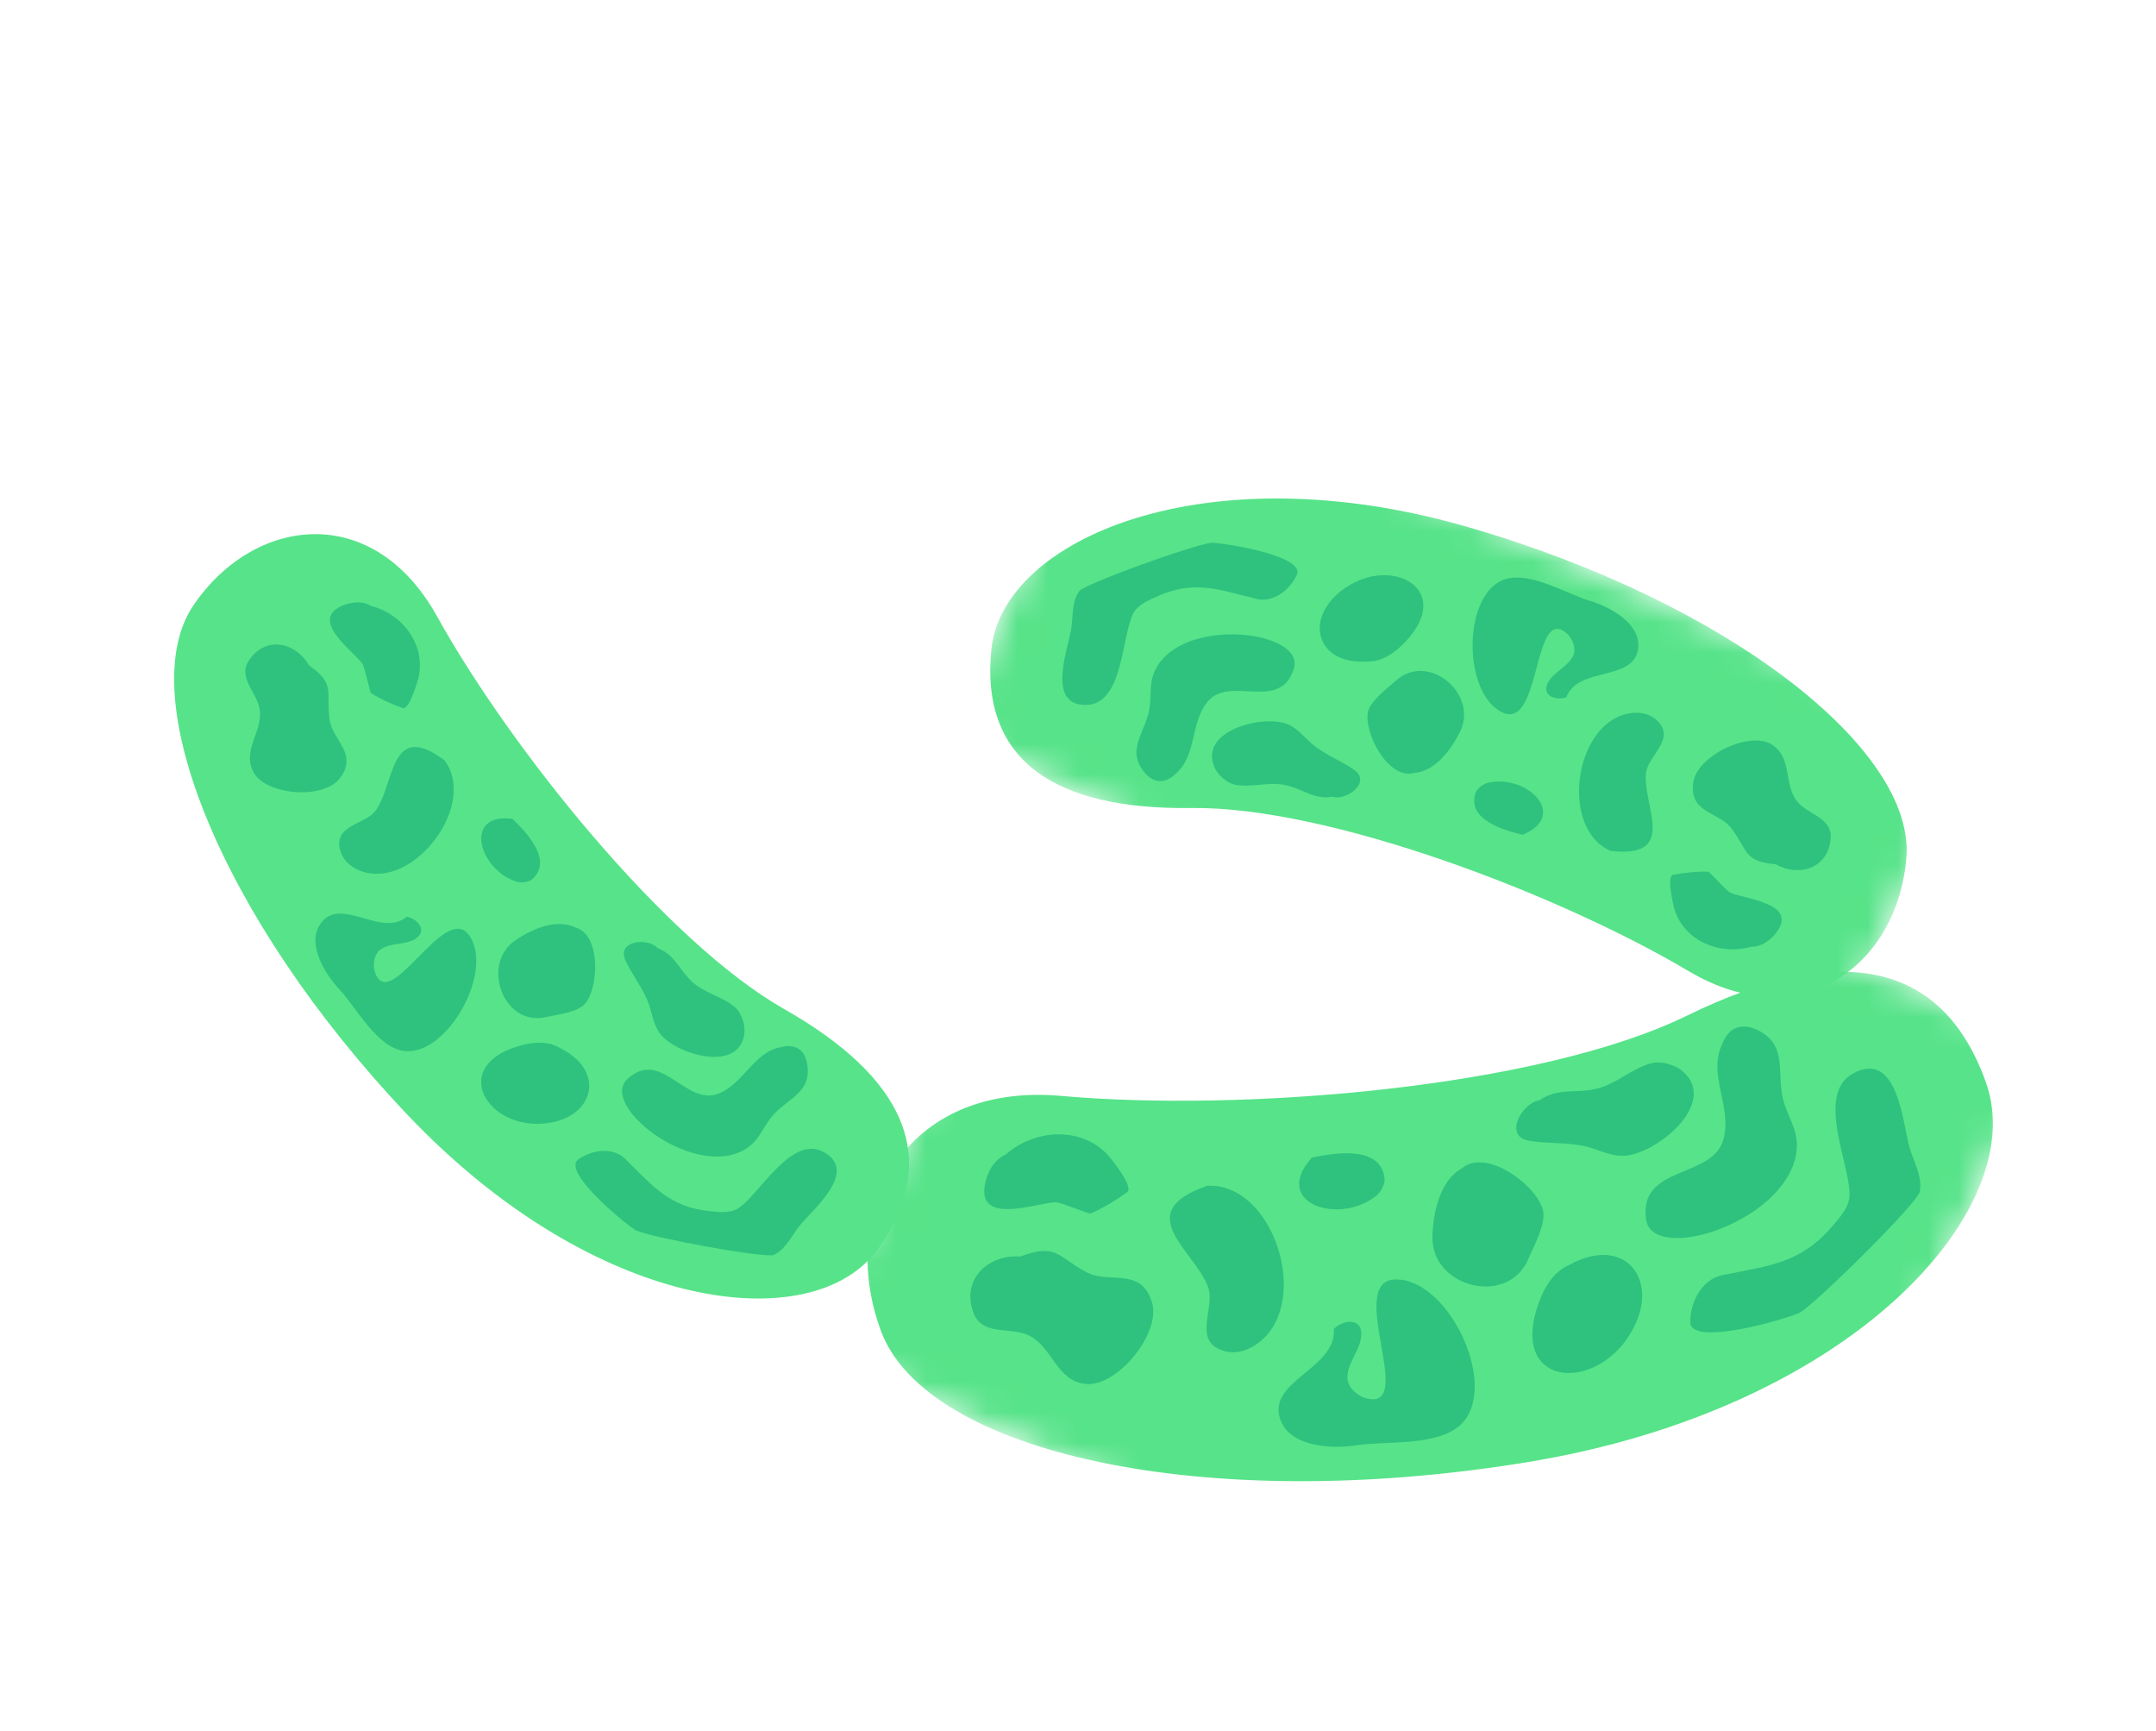 <svg width="71" height="57" viewBox="0 0 71 57" fill="none" xmlns="http://www.w3.org/2000/svg">
<g filter="url(#filter0_d_0_25467)">
<path fill-rule="evenodd" clip-rule="evenodd" d="M25.832 32.232C21.916 30.008 16.802 23.638 14.38 19.274V19.274C12.275 15.504 8.359 15.995 6.365 18.94C4.371 21.885 7.216 29.166 13.419 35.708C19.622 42.25 26.809 43.099 28.925 40.105C31.041 37.11 29.747 34.456 25.832 32.232" fill="#57E389"></path>
<path fill-rule="evenodd" clip-rule="evenodd" d="M10.85 22.679C10.739 21.753 11.051 21.527 10.176 20.908C9.738 20.15 8.763 19.924 8.209 20.73C7.796 21.328 8.497 21.818 8.558 22.398C8.633 23.118 7.967 23.72 8.348 24.427C8.762 25.193 10.662 25.339 11.198 24.62C11.806 23.805 10.934 23.371 10.85 22.679" fill="#2EC27E"></path>
<path fill-rule="evenodd" clip-rule="evenodd" d="M12.227 18.956V18.956C11.921 18.767 11.522 18.818 11.202 18.977C10.219 19.467 11.667 20.462 11.934 20.856C12.01 20.967 12.182 21.8 12.218 21.822C12.544 22.027 12.898 22.187 13.261 22.315C13.487 22.393 13.773 21.369 13.793 21.265C14.01 20.172 13.202 19.196 12.227 18.956" fill="#2EC27E"></path>
<path fill-rule="evenodd" clip-rule="evenodd" d="M14.637 24.034V24.034C12.837 22.693 13.007 24.785 12.383 25.676C12.038 26.169 10.917 26.155 11.221 27.056C11.335 27.393 11.63 27.606 11.966 27.709C13.677 28.232 15.727 25.48 14.637 24.034" fill="#2EC27E"></path>
<path fill-rule="evenodd" clip-rule="evenodd" d="M16.876 25.963C15.217 25.751 15.788 27.683 17.034 28.036C17.18 28.077 17.42 28.05 17.54 27.94C18.218 27.315 17.321 26.394 16.876 25.963" fill="#2EC27E"></path>
<path fill-rule="evenodd" clip-rule="evenodd" d="M15.477 29.837C14.676 28.586 12.844 32.443 12.348 31.016C12.275 30.806 12.307 30.464 12.483 30.304C12.776 30.04 13.283 30.125 13.625 29.944C14.135 29.673 13.746 29.247 13.398 29.187C12.545 29.904 11.167 28.439 10.528 29.457C10.109 30.126 10.721 31.087 11.157 31.556C11.714 32.155 12.338 33.348 13.163 33.578C14.592 33.979 16.28 31.091 15.477 29.837" fill="#2EC27E"></path>
<path fill-rule="evenodd" clip-rule="evenodd" d="M18.956 29.544C18.337 29.233 17.518 29.591 16.969 29.964C15.825 30.742 16.573 32.807 17.972 32.491C18.297 32.418 19.003 32.346 19.259 32.059C19.728 31.534 19.789 29.773 18.956 29.544" fill="#2EC27E"></path>
<path fill-rule="evenodd" clip-rule="evenodd" d="M24.211 32.173C23.79 31.812 23.236 31.718 22.817 31.351C22.372 30.961 22.246 30.445 21.658 30.219V30.219C21.331 29.862 20.297 29.972 20.597 30.624C20.807 31.08 21.109 31.454 21.312 31.92C21.472 32.287 21.484 32.681 21.723 33.017C22.219 33.714 24.368 34.365 24.516 33.012C24.546 32.749 24.416 32.349 24.211 32.173" fill="#2EC27E"></path>
<path fill-rule="evenodd" clip-rule="evenodd" d="M25.721 33.48C24.824 33.64 24.489 34.687 23.657 35.013C22.576 35.436 21.764 33.491 20.656 34.536C19.741 35.399 22.732 37.746 24.428 36.905C24.979 36.631 25.063 36.209 25.405 35.783C25.9 35.165 26.737 35.009 26.584 34.048C26.506 33.552 26.176 33.36 25.721 33.48" fill="#2EC27E"></path>
<path fill-rule="evenodd" clip-rule="evenodd" d="M18.467 33.524C18.033 33.249 17.497 33.315 17.021 33.463C14.915 34.122 15.944 36.016 17.704 36.005C19.491 35.993 20.064 34.327 18.467 33.524" fill="#2EC27E"></path>
<path fill-rule="evenodd" clip-rule="evenodd" d="M27.099 36.922C26.053 36.379 25.016 38.319 24.321 38.781C24.047 38.963 23.67 38.91 23.367 38.88C22.045 38.748 21.499 38.05 20.654 37.227C20.255 36.762 19.538 36.827 19.047 37.177C18.465 37.591 20.737 39.424 20.96 39.522C21.515 39.764 25.226 40.446 25.486 40.32C25.888 40.124 26.063 39.694 26.33 39.363C26.756 38.834 28.315 37.554 27.099 36.922" fill="#2EC27E"></path>
<mask id="mask0_0_25467" style="mask-type:luminance" maskUnits="userSpaceOnUse" x="31" y="10" width="34" height="26">
<path fill-rule="evenodd" clip-rule="evenodd" d="M36.742 10.786L64.898 23.321L59.36 35.758L31.205 23.223L36.742 10.786Z" fill="white"></path>
</mask>
<g mask="url(#mask0_0_25467)">
<path fill-rule="evenodd" clip-rule="evenodd" d="M39.236 25.607C43.749 25.547 51.357 28.452 55.627 30.988L55.627 30.987C59.326 33.171 62.498 30.774 62.78 27.233C63.064 23.693 56.983 18.858 48.34 16.355C39.698 13.851 33.011 16.745 32.646 20.39C32.282 24.035 34.722 25.668 39.236 25.607" fill="#57E389"></path>
</g>
<path fill-rule="evenodd" clip-rule="evenodd" d="M57.02 26.276C57.576 27.017 57.415 27.369 58.484 27.46C59.24 27.892 60.202 27.596 60.287 26.621C60.351 25.898 59.498 25.83 59.159 25.362C58.737 24.779 59.02 23.926 58.338 23.51C57.599 23.059 55.87 23.891 55.758 24.78C55.63 25.788 56.605 25.723 57.02 26.276" fill="#2EC27E"></path>
<path fill-rule="evenodd" clip-rule="evenodd" d="M57.661 30.176V30.176C58.022 30.184 58.344 29.939 58.545 29.64C59.159 28.723 57.405 28.597 56.977 28.393C56.856 28.335 56.295 27.704 56.252 27.703C55.867 27.693 55.479 27.732 55.099 27.805C54.865 27.851 55.12 28.877 55.154 28.978C55.506 30.028 56.692 30.461 57.661 30.176" fill="#2EC27E"></path>
<path fill-rule="evenodd" clip-rule="evenodd" d="M53.048 27.02V27.02C55.281 27.266 54.098 25.551 54.202 24.469C54.26 23.871 55.244 23.317 54.534 22.695C54.267 22.462 53.904 22.428 53.562 22.509C51.81 22.921 51.384 26.323 53.048 27.02" fill="#2EC27E"></path>
<path fill-rule="evenodd" clip-rule="evenodd" d="M50.144 26.488C51.697 25.833 50.243 24.458 48.981 24.783C48.834 24.821 48.639 24.966 48.588 25.121C48.306 26 49.544 26.341 50.144 26.488" fill="#2EC27E"></path>
<path fill-rule="evenodd" clip-rule="evenodd" d="M49.448 22.447C50.765 23.121 50.456 18.877 51.594 19.854C51.761 19.998 51.902 20.308 51.827 20.535C51.702 20.911 51.218 21.093 51.011 21.42C50.699 21.912 51.249 22.082 51.582 21.959C51.971 20.91 53.898 21.477 53.952 20.278C53.986 19.491 52.977 18.973 52.366 18.788C51.584 18.554 50.45 17.841 49.617 18.059C48.172 18.435 48.128 21.773 49.448 22.447" fill="#2EC27E"></path>
<path fill-rule="evenodd" clip-rule="evenodd" d="M46.558 24.454C47.252 24.41 47.788 23.688 48.083 23.09C48.697 21.843 47.023 20.443 45.96 21.421C45.713 21.647 45.132 22.066 45.05 22.442C44.902 23.13 45.718 24.677 46.558 24.454" fill="#2EC27E"></path>
<path fill-rule="evenodd" clip-rule="evenodd" d="M40.678 24.841C41.222 24.939 41.753 24.741 42.3 24.846C42.881 24.958 43.246 25.337 43.871 25.236V25.236C44.332 25.379 45.179 24.762 44.595 24.352C44.187 24.066 43.738 23.894 43.331 23.596C43.01 23.361 42.805 23.029 42.429 22.859C41.653 22.509 39.458 23.033 39.997 24.272C40.101 24.514 40.413 24.793 40.678 24.841" fill="#2EC27E"></path>
<path fill-rule="evenodd" clip-rule="evenodd" d="M38.714 24.478C39.417 23.887 39.192 22.817 39.757 22.116C40.49 21.207 42.16 22.472 42.609 21.014C42.98 19.809 39.212 19.298 38.149 20.878C37.803 21.39 37.939 21.796 37.852 22.337C37.726 23.116 37.072 23.674 37.681 24.424C37.994 24.811 38.377 24.81 38.714 24.478" fill="#2EC27E"></path>
<path fill-rule="evenodd" clip-rule="evenodd" d="M45.017 20.781C45.532 20.799 45.967 20.472 46.308 20.104C47.819 18.474 45.986 17.363 44.457 18.26C42.904 19.171 43.228 20.895 45.017 20.781" fill="#2EC27E"></path>
<path fill-rule="evenodd" clip-rule="evenodd" d="M35.81 22.209C36.99 22.15 36.936 19.955 37.314 19.208C37.463 18.913 37.817 18.769 38.097 18.642C39.315 18.088 40.136 18.415 41.28 18.697C41.858 18.895 42.45 18.477 42.706 17.929C43.009 17.279 40.121 16.847 39.879 16.875C39.275 16.947 35.702 18.23 35.537 18.471C35.283 18.843 35.344 19.301 35.274 19.72C35.165 20.39 34.438 22.278 35.81 22.209" fill="#2EC27E"></path>
<mask id="mask1_0_25467" style="mask-type:luminance" maskUnits="userSpaceOnUse" x="26" y="20" width="42" height="37">
<path fill-rule="evenodd" clip-rule="evenodd" d="M37.103 20.002L67.257 33.427L56.845 56.814L26.691 43.389L37.103 20.002Z" fill="white"></path>
</mask>
<g mask="url(#mask1_0_25467)">
<path fill-rule="evenodd" clip-rule="evenodd" d="M55.569 32.437C50.666 34.833 40.883 35.622 34.933 35.085V35.085C29.786 34.635 27.534 38.865 29.017 42.84C30.501 46.815 39.592 48.902 50.304 47.145C61.016 45.389 66.857 38.804 65.41 34.675C63.963 30.545 60.471 30.04 55.569 32.437" fill="#57E389"></path>
</g>
<path fill-rule="evenodd" clip-rule="evenodd" d="M35.796 40.9C34.814 40.386 34.812 39.922 33.597 40.375C32.552 40.299 31.652 41.116 32.051 42.214C32.348 43.029 33.314 42.662 33.922 42.993C34.678 43.405 34.801 44.474 35.755 44.572C36.793 44.678 38.26 42.885 37.933 41.866C37.563 40.709 36.531 41.284 35.796 40.9" fill="#2EC27E"></path>
<path fill-rule="evenodd" clip-rule="evenodd" d="M36.468 37.015C35.552 36.06 34.037 36.205 33.122 37.014C32.724 37.192 32.494 37.623 32.427 38.049C32.22 39.359 34.201 38.589 34.772 38.589C34.933 38.589 35.866 38.98 35.913 38.96C36.339 38.773 36.744 38.529 37.121 38.254C37.355 38.082 36.555 37.106 36.468 37.015" fill="#2EC27E"></path>
<path fill-rule="evenodd" clip-rule="evenodd" d="M39.759 38.045C37.194 38.932 39.355 40.176 39.79 41.399C40.029 42.076 39.234 43.182 40.325 43.489C40.734 43.603 41.148 43.452 41.482 43.188C43.187 41.837 41.931 37.937 39.759 38.045" fill="#2EC27E"></path>
<path fill-rule="evenodd" clip-rule="evenodd" d="M43.202 37.119C41.838 38.628 44.122 39.365 45.336 38.362C45.478 38.245 45.618 37.988 45.595 37.794C45.457 36.697 43.933 36.967 43.202 37.119" fill="#2EC27E"></path>
<path fill-rule="evenodd" clip-rule="evenodd" d="M46.008 41.129C44.228 41.081 46.715 45.511 44.977 45.041C44.721 44.972 44.409 44.709 44.376 44.426C44.323 43.955 44.759 43.508 44.821 43.046C44.911 42.355 44.225 42.454 43.924 42.76C44.029 44.094 41.637 44.476 42.185 45.8C42.546 46.669 43.91 46.709 44.673 46.591C45.646 46.441 47.245 46.627 48.046 45.961C49.434 44.807 47.791 41.176 46.008 41.129" fill="#2EC27E"></path>
<path fill-rule="evenodd" clip-rule="evenodd" d="M50.815 38.863C50.629 38.042 48.952 36.792 48.149 37.466C47.414 37.874 47.191 38.93 47.172 39.728C47.134 41.395 49.671 42.044 50.338 40.439C50.493 40.065 50.916 39.313 50.815 38.863" fill="#2EC27E"></path>
<path fill-rule="evenodd" clip-rule="evenodd" d="M55.413 34.273C55.176 34.066 54.696 33.925 54.382 34.01C53.735 34.185 53.257 34.673 52.607 34.842C51.916 35.021 51.323 34.8 50.693 35.232C50.116 35.316 49.503 36.42 50.349 36.562C50.94 36.661 51.517 36.614 52.113 36.726C52.582 36.814 52.974 37.069 53.471 37.058C54.496 37.035 56.631 35.334 55.413 34.273" fill="#2EC27E"></path>
<path fill-rule="evenodd" clip-rule="evenodd" d="M58.736 35.26C58.478 34.351 58.91 33.41 57.867 32.913C57.327 32.657 56.91 32.855 56.71 33.389V33.389C56.24 34.391 57.029 35.431 56.766 36.482C56.424 37.843 53.96 37.337 54.207 39.147C54.412 40.641 58.788 39.248 59.15 36.991C59.267 36.257 58.915 35.889 58.736 35.26" fill="#2EC27E"></path>
<path fill-rule="evenodd" clip-rule="evenodd" d="M51.692 40.644C51.12 40.889 50.811 41.468 50.624 42.043C49.798 44.585 52.363 44.84 53.581 43.079C54.816 41.293 53.589 39.595 51.692 40.644" fill="#2EC27E"></path>
<path fill-rule="evenodd" clip-rule="evenodd" d="M62.876 36.758C62.657 35.977 62.495 33.559 61.031 34.343C59.771 35.018 60.941 37.362 60.907 38.365C60.893 38.761 60.579 39.1 60.338 39.382C59.287 40.609 58.225 40.681 56.832 40.967C56.1 41.05 55.664 41.808 55.663 42.533C55.661 43.392 59.035 42.368 59.285 42.213C59.909 41.824 63.163 38.589 63.221 38.244C63.311 37.712 63.013 37.248 62.876 36.758" fill="#2EC27E"></path>
</g>
<defs>
<filter id="filter0_d_0_25467" x="3.736" y="14.415" width="63.893" height="36.358" filterUnits="userSpaceOnUse" color-interpolation-filters="sRGB">
<feFlood flood-opacity="0" result="BackgroundImageFix"></feFlood>
<feColorMatrix in="SourceAlpha" type="matrix" values="0 0 0 0 0 0 0 0 0 0 0 0 0 0 0 0 0 0 127 0" result="hardAlpha"></feColorMatrix>
<feOffset dy="1"></feOffset>
<feGaussianBlur stdDeviation="1"></feGaussianBlur>
<feColorMatrix type="matrix" values="0 0 0 0 0 0 0 0 0 0 0 0 0 0 0 0 0 0 0.35 0"></feColorMatrix>
<feBlend mode="normal" in2="BackgroundImageFix" result="effect1_dropShadow_0_25467"></feBlend>
<feBlend mode="normal" in="SourceGraphic" in2="effect1_dropShadow_0_25467" result="shape"></feBlend>
</filter>
</defs>
</svg>
